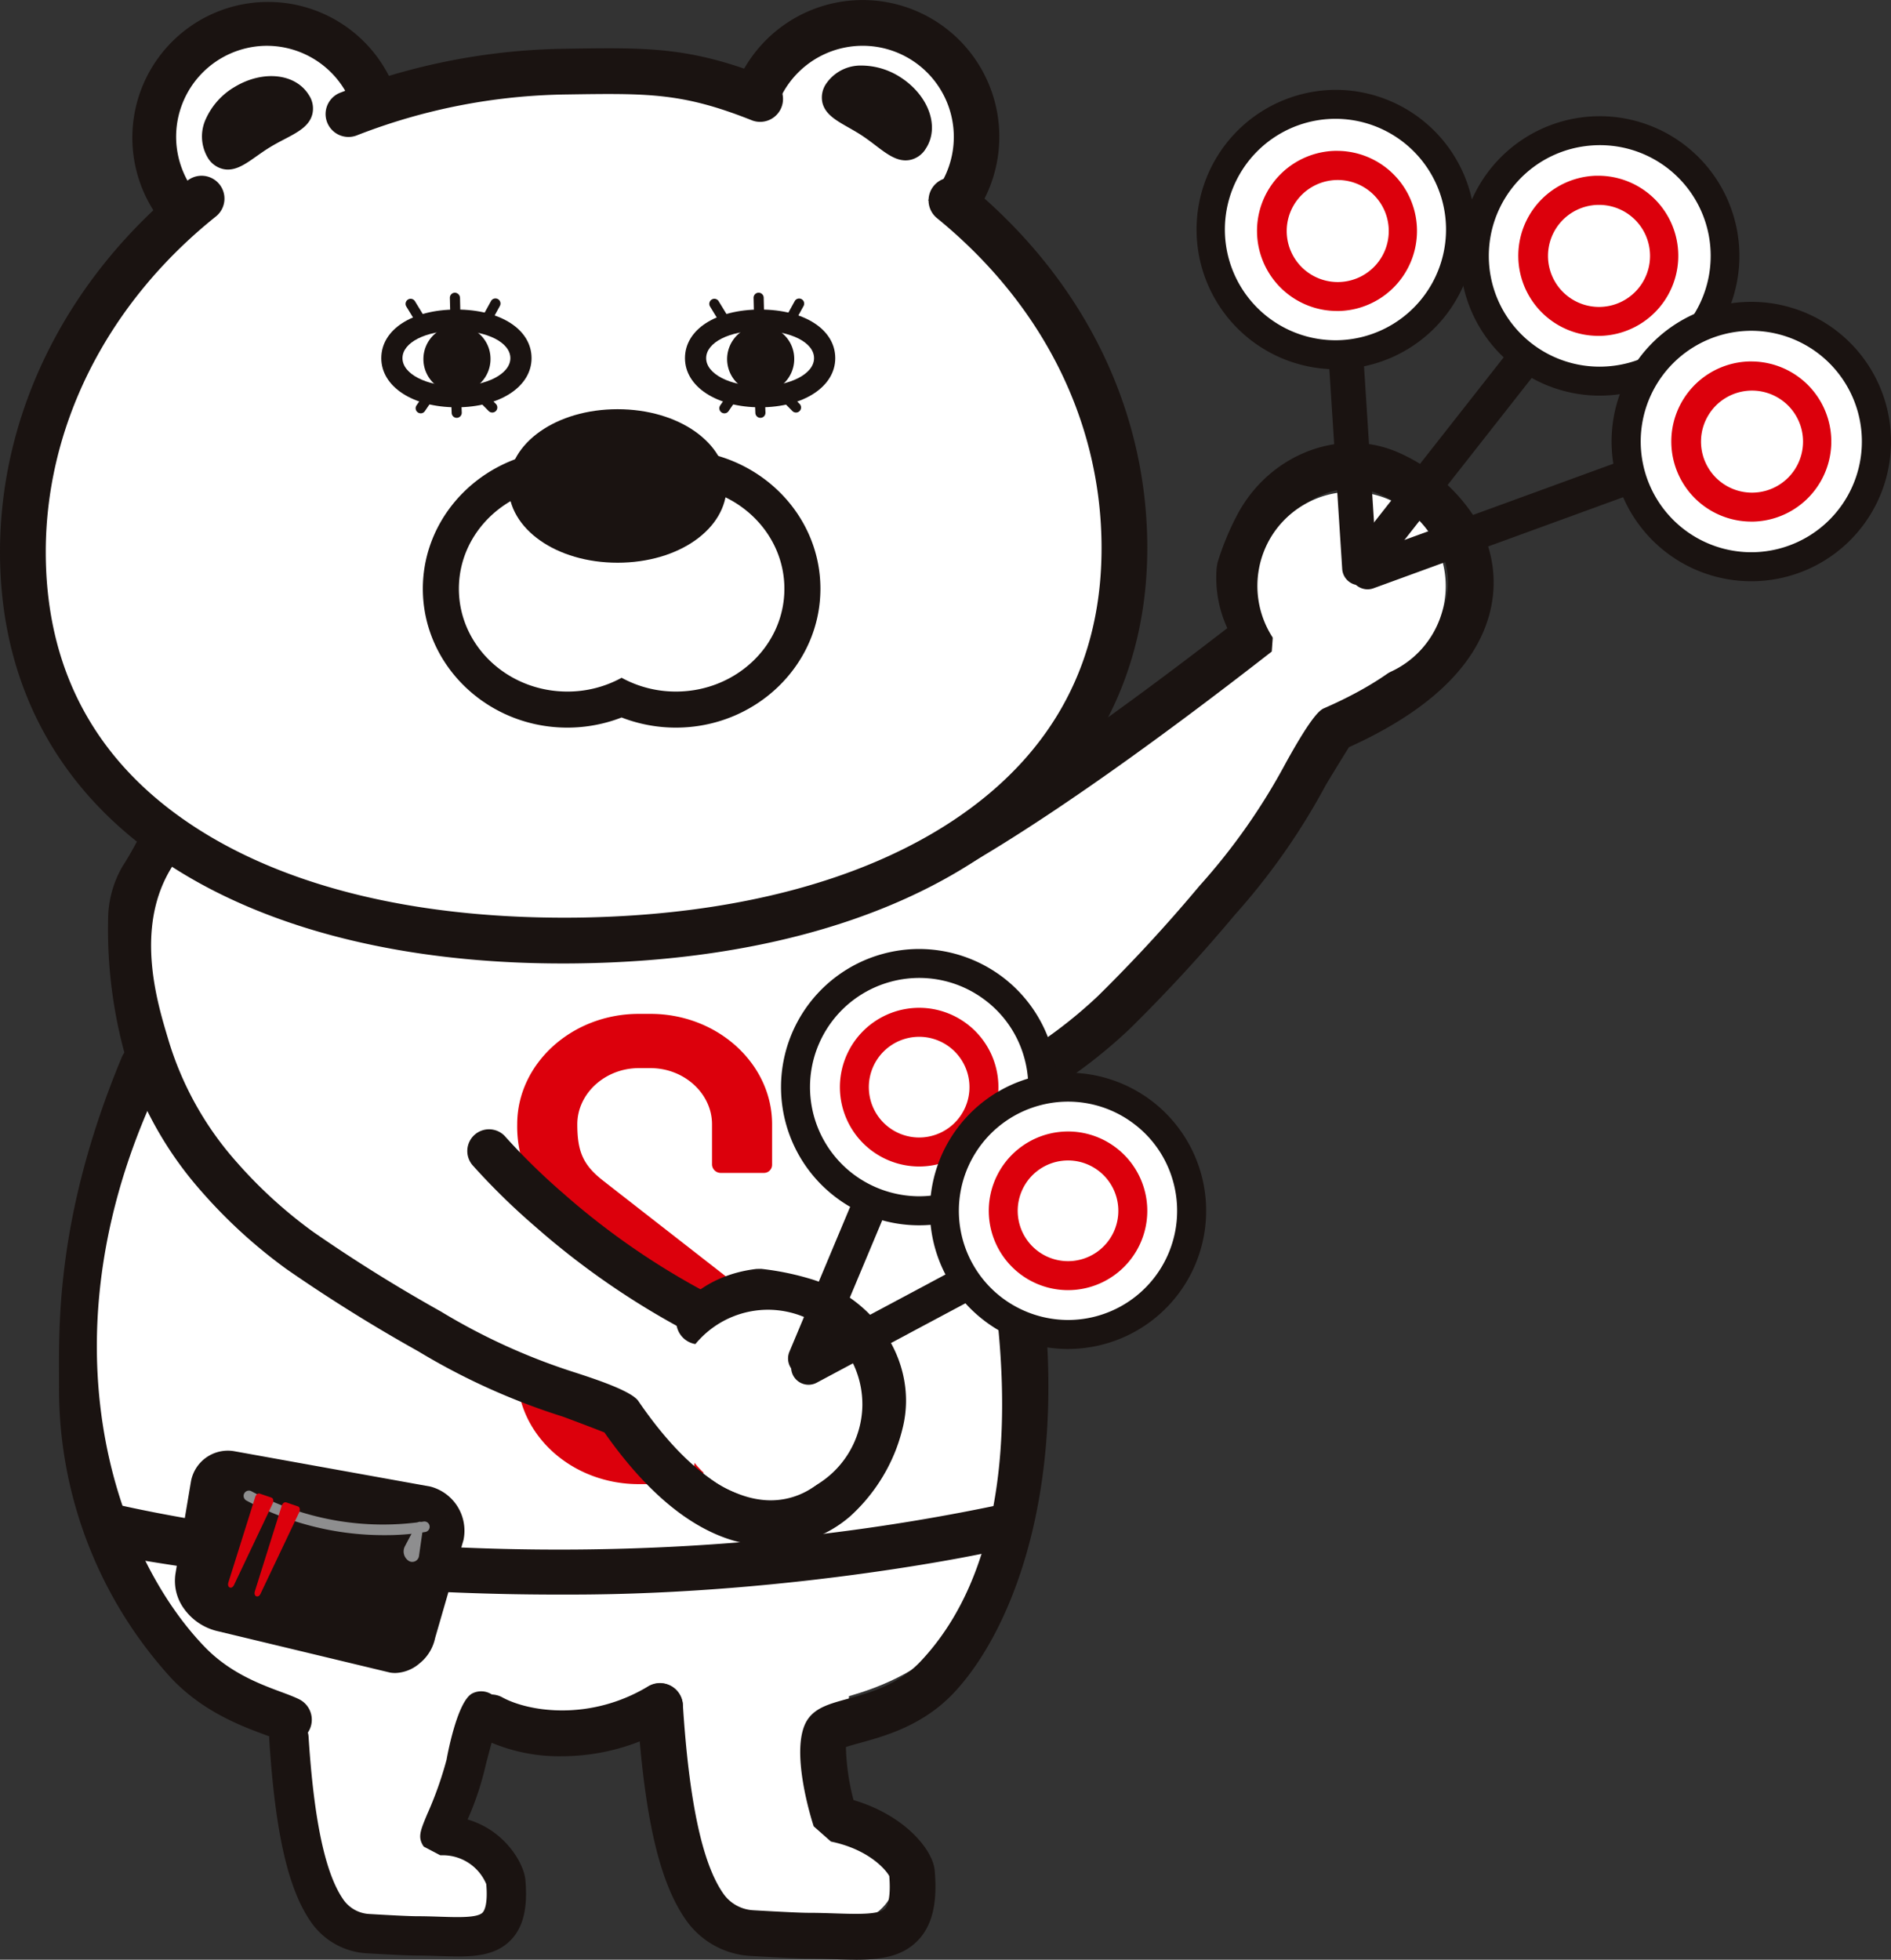 <svg id="グループ_364" data-name="グループ 364" xmlns="http://www.w3.org/2000/svg" xmlns:xlink="http://www.w3.org/1999/xlink" width="253" height="262.167" viewBox="0 0 253 262.167">
  <rect x="0" y="0" width="253" height="262.167" fill="#333333" stroke="none"/>
  <defs>
    <clipPath id="clip-path">
      <rect id="長方形_174" data-name="長方形 174" width="253" height="262.167" fill="none"/>
    </clipPath>
  </defs>
  <g id="グループ_279" data-name="グループ 279" clip-path="url(#clip-path)">
    <path id="パス_1032" data-name="パス 1032" d="M69.469,180.139c0,9.791,5.481,17.728,12.242,17.728s5.542-11.673,8.922-20.862c5.12-13.926-2.161-14.595-8.922-14.595-3.766,0-21.58-9.188-23.826-5.314-1.786,3.08,11.584,18.7,11.584,23.042" transform="translate(21.23 57.432)" fill="#fff"/>
    <path id="パス_1033" data-name="パス 1033" d="M69.848,185.913c0,3.912,5.4,7.084,12.059,7.084s12.059-3.172,12.059-7.084-5.4-7.084-12.059-7.084S69.848,182,69.848,185.913" transform="translate(25.691 65.775)" fill="#fff"/>
    <path id="パス_1034" data-name="パス 1034" d="M32.286,180.554c0,9.791,5.481,17.728,12.242,17.728s7.126-7.877,10.506-17.066c5.12-13.926-3.745-18.39-10.506-18.39-3.766,0-19.493-6.441-23.826-5.314-11.951,3.108,11.584,12.833,11.584,23.042" transform="translate(6.37 57.886)" fill="#fff"/>
    <path id="パス_1035" data-name="パス 1035" d="M33.49,186.547c0,3.912,4.88,7.084,10.9,7.084s10.9-3.172,10.9-7.084-4.88-7.084-10.9-7.084-10.9,3.172-10.9,7.084" transform="translate(12.318 66.009)" fill="#fff"/>
    <path id="パス_1036" data-name="パス 1036" d="M12.832,172.629c15.521,6.427,38.858,13.848,57.756,13.848,32.669,0,59.152.3,59.152-33.343,0-11.053,5.879-17.482.881-30.416-1.133-2.931,14.891,6.876,15.444,1.063.142-1.49,5.076-4.549,5.2-6.027" transform="translate(4.72 43.311)" fill="#fff"/>
    <path id="パス_1037" data-name="パス 1037" d="M142.365,118.785c-6.161,1.206-8.275-20.181-8.7-20.9-10.735-18.251-42.61-18.27-59.152-18.27-15.559,0-48.88-5.589-59.608,10.271,0,0-1.535,23.712,2.722,24.677,0,0-24.017,35.332.83,72.995s82.415-10.1,94.265-7.533,21.73-2.622,21.408-19.55,8.234-41.685,8.234-41.685" transform="translate(2.646 28.93)" fill="#fff"/>
    <path id="パス_1038" data-name="パス 1038" d="M91.577,227.015c3.365,0,6.259-.406,8.357-2.628,1.883-1.992,2.58-4.951,2.2-9.312-.254-2.846-4.131-7.437-10.856-9.408a30.725,30.725,0,0,1-1.024-7.1c.5-.17,1.237-.372,1.825-.533,3.37-.927,8.463-2.325,12.587-6.686,10.294-10.886,22.057-42.911.843-93.9a3.062,3.062,0,1,0-5.653,2.354c8.766,21.068,20.126,66.437.362,87.336-2.949,3.117-6.886,4.2-9.759,4.987-2.316.636-4.146,1.139-5.239,2.637-2.778,3.808.689,14.314.728,14.415l2.309,2.037c5.174,1.071,7.422,3.886,7.8,4.615.25,3.116-.308,4.076-.564,4.344-.793.843-3.763.743-6.637.651-1.146-.038-2.361-.078-3.627-.078-.945,0-3.562-.122-7.368-.345a5.214,5.214,0,0,1-4-2.216c-2.814-4-4.588-12.283-5.421-25.31a3.062,3.062,0,0,0-6.111.391c.934,14.578,2.946,23.348,6.524,28.438a11.313,11.313,0,0,0,8.647,4.811c4.036.235,6.635.356,7.727.356,1.2,0,2.346.037,3.43.071,1.007.033,1.985.066,2.927.066" transform="translate(22.92 35.152)" fill="#1a1311"/>
    <path id="パス_1039" data-name="パス 1039" d="M68.428,162.075H66.856c-8.965,0-16.266-6.591-16.266-14.768v-5.423a1.021,1.021,0,0,1,1.109-1H57.43a1.106,1.106,0,0,1,1.2,1v5.423c0,4.172,3.7,7.509,8.225,7.509h1.572c4.529,0,8.226-3.337,8.226-7.509,0-3.254-.833-5.508-3.513-7.594-16.266-12.682-16.266-12.766-16.266-12.766a15.984,15.984,0,0,1-6.285-13.016c0-8.093,7.3-14.768,16.266-14.768h1.572c8.965,0,16.266,6.675,16.266,14.768v5.423a1.085,1.085,0,0,1-1.109,1.085h-5.73a1.168,1.168,0,0,1-1.2-1.085v-5.423c0-4.088-3.7-7.509-8.226-7.509H66.856c-4.527,0-8.225,3.421-8.225,7.509,0,3.755.832,5.507,3.511,7.593l16.266,12.682a15.785,15.785,0,0,1,6.285,13.1c0,8.177-7.3,14.768-16.266,14.768" transform="translate(18.608 36.473)" fill="#dc000c"/>
    <path id="パス_1040" data-name="パス 1040" d="M72.852,160.249c30.049,0,56.768-5.727,57.69-6.05l2.163-4.879.572-5.023-2.03,3.726C65.115,162.19,10.038,147.7,9.518,147.575l1.063-.3,1.161,7.388v.353a340.96,340.96,0,0,0,61.108,5.231" transform="translate(3.501 53.074)" fill="#1a1311"/>
    <path id="パス_1041" data-name="パス 1041" d="M58.307,174.4A28.537,28.537,0,0,0,73.013,170.3a3.062,3.062,0,0,0-3.16-5.247c-7.716,4.648-15.879,3.436-19.484,1.487a3.062,3.062,0,1,0-2.912,5.386A23.278,23.278,0,0,0,58.307,174.4" transform="translate(16.864 60.549)" fill="#1a1311"/>
    <path id="パス_1042" data-name="パス 1042" d="M51.522,200.895c2.9,0,5.385-.349,7.192-2.258,1.622-1.715,2.223-4.263,1.89-8.017-.187-2.1-2.654-6.574-7.728-8.051a39.639,39.639,0,0,0,2.383-7.118c.122-.529,1.284-4.95,1.682-6.025a2.635,2.635,0,0,0-3.414-3.734c-2.1,1.031-3.451,8.8-3.465,8.876a49.019,49.019,0,0,1-2.623,7.363c-.915,2.212-1.26,3.041-.435,4.262l2.214,1.163h.133a6.3,6.3,0,0,1,6.021,3.856c.233,2.708-.263,3.567-.488,3.805-.683.721-3.233.639-5.711.558-.986-.033-2.033-.066-3.123-.066-.822,0-3.135-.108-6.344-.3a4.505,4.505,0,0,1-3.443-1.911c-2.421-3.444-3.946-10.572-4.664-21.784a2.636,2.636,0,1,0-5.261.336c.8,12.548,2.536,20.1,5.614,24.478a9.748,9.748,0,0,0,7.446,4.142c2.375.138,5.455.3,6.652.3,1.033,0,2.019.033,2.953.063.867.027,1.708.055,2.518.055m4.328-30.472h0Zm.007,0h0Z" transform="translate(9.686 60.844)" fill="#1a1311"/>
    <path id="パス_1043" data-name="パス 1043" d="M36.532,195.6a3.062,3.062,0,0,0,1.347-5.812c-.695-.339-1.521-.647-2.477-1-2.907-1.079-6.851-2.588-10.141-6C13.121,170.211,2.748,140.8,19.816,106.275a3,3,0,0,0-1.651-4,3.062,3.062,0,0,0-4,1.65C5.136,125.616,5.783,140.5,5.777,147.967A57.346,57.346,0,0,0,20.812,187c4.237,4.478,9.385,6.388,12.461,7.528.8.3,1.5.554,1.916.761a3.04,3.04,0,0,0,1.343.312" transform="translate(2.122 37.53)" fill="#1a1311"/>
    <path id="パス_1044" data-name="パス 1044" d="M155.808,66.891l-18.145-4.934L83.2,101.177l14.181,23.749,19.6-10.461L144.05,80.842Z" transform="translate(30.601 22.789)" fill="#fff"/>
    <path id="パス_1045" data-name="パス 1045" d="M98.2,134.1a3.063,3.063,0,0,0,1.108-.208c.776-.3,1.544-.542,2.309-.782a24.588,24.588,0,0,0,5.27-2.146,68.313,68.313,0,0,0,12.291-9.231c4.767-4.69,9.331-9.628,13.629-14.734l.443-.527a89.32,89.32,0,0,0,12.135-17.292c.237-.423,2.253-3.731,3.154-5.154,10.364-4.689,16.631-10.518,18.66-17.342A16.255,16.255,0,0,0,165.667,53.8a23.251,23.251,0,0,0-10.51-9.189c-7.836-3.455-17.327.233-21.6,8.385a36.5,36.5,0,0,0-2.61,6.353l-.108.62a16.136,16.136,0,0,0,1.418,8.13c-31.4,24.287-43.371,29.316-43.49,29.366a3.062,3.062,0,0,0,2.286,5.681c.522-.209,13.165-5.419,47.151-31.914l.326-4.534a8.78,8.78,0,0,1-1.6-5.97,31.766,31.766,0,0,1,2.052-4.887c2.789-5.314,8.818-7.786,13.716-5.624a17.321,17.321,0,0,1,7.818,6.883,10.072,10.072,0,0,1,.789,7.955c-1.572,5.083-7.115,9.833-16.036,13.733-.5.212-1.488.631-5.237,7.438a83.491,83.491,0,0,1-11.458,16.307l-.445.527c-4.172,4.961-8.606,9.755-13.18,14.255a61.89,61.89,0,0,1-11.123,8.353,19.082,19.082,0,0,1-4.038,1.6c-.89.282-1.784.565-2.688.914A3.062,3.062,0,0,0,98.2,134.1" transform="translate(31.947 15.932)" fill="#1a1311"/>
    <path id="パス_1046" data-name="パス 1046" d="M124.911,54.035a12.609,12.609,0,1,1,4.035,17.445,12.661,12.661,0,0,1-4.035-17.445" transform="translate(45.239 17.648)" fill="#fff"/>
    <path id="パス_1047" data-name="パス 1047" d="M14.991,17.7A15.223,15.223,0,1,0,29.979,2.244,15.222,15.222,0,0,0,14.991,17.7" transform="translate(5.513 0.825)" fill="#fff"/>
    <path id="パス_1048" data-name="パス 1048" d="M31.033,36.574q.142,0,.283,0a18.158,18.158,0,1,0-.283,0m0-30.447a12.163,12.163,0,0,1,.187,24.324h-.189A12.177,12.177,0,0,1,18.875,18.477l-3.06.045,3.06-.045A12.179,12.179,0,0,1,30.848,6.127Z" transform="translate(4.69 0.001)" fill="#1a1311"/>
    <path id="パス_1049" data-name="パス 1049" d="M73.5,20.22A15.223,15.223,0,1,0,85.722,2.493,15.223,15.223,0,0,0,73.5,20.22" transform="translate(26.942 0.824)" fill="#fff"/>
    <path id="パス_1050" data-name="パス 1050" d="M89.26,36.579a18.381,18.381,0,0,0,3.347-.308A18.284,18.284,0,0,0,99.675,3.235,18.284,18.284,0,0,0,71.317,21.6,18.3,18.3,0,0,0,89.26,36.579m.066-30.454a12.194,12.194,0,1,1-2.227.2,12.284,12.284,0,0,1,2.227-.2" transform="translate(26.119 0)" fill="#1a1311"/>
    <path id="パス_1051" data-name="パス 1051" d="M26.148,19.425c-14.939,11.953-24.2,29.155-23.9,48.14.543,35.346,33.79,51.731,74.486,51.107s73.423-18.024,72.88-53.369c-.278-18.047-9.127-34.216-23.139-45.638" transform="translate(0.823 7.145)" fill="#fff"/>
    <path id="パス_1052" data-name="パス 1052" d="M75.286,122.574q1.151,0,2.313-.019c21.691-.332,40.212-5.235,53.562-14.181,14.882-9.971,22.6-24.6,22.331-42.294-.28-18.4-8.9-35.439-24.262-47.964a3.061,3.061,0,1,0-3.87,4.745c13.941,11.364,21.758,26.746,22.012,43.312.242,15.742-6.359,28.229-19.62,37.116-12.366,8.285-29.74,12.831-50.247,13.146-20.591.274-38.016-3.7-50.628-11.6C13.351,96.362,6.37,84.082,6.128,68.341c-.264-17.262,8.03-33.92,22.755-45.7a3.06,3.06,0,1,0-3.824-4.779C8.843,30.832-.287,49.268.007,68.434c.272,17.7,8.438,32.081,23.621,41.591,13.13,8.226,30.952,12.548,51.658,12.548" transform="translate(0 6.321)" fill="#1a1311"/>
    <path id="パス_1053" data-name="パス 1053" d="M36.263,12.684a84.144,84.144,0,0,1,60.922.04L106.946,29.2l-78.765-.431Z" transform="translate(10.365 2.573)" fill="#fff"/>
    <path id="パス_1054" data-name="パス 1054" d="M34.09,12.7A83.1,83.1,0,0,1,63.227,7.018C74.573,6.845,79.438,6.83,89.1,10.659" transform="translate(12.539 2.56)" fill="#fff"/>
    <path id="パス_1055" data-name="パス 1055" d="M34.913,16.584a3.043,3.043,0,0,0,1.12-.213A79.741,79.741,0,0,1,64.1,10.9c10.929-.164,15.454-.239,24.694,3.425a3.062,3.062,0,1,0,2.258-5.691C80.675,4.528,75.108,4.608,64,4.784a85.831,85.831,0,0,0-30.211,5.888,3.062,3.062,0,0,0,1.12,5.912" transform="translate(11.715 1.737)" fill="#1a1311"/>
    <path id="パス_1056" data-name="パス 1056" d="M82.017,9.262c-1.323,2,1.424,2.706,4.274,4.59s4.727,4.237,6.05,2.238.085-5.151-2.767-7.036-6.234-1.792-7.557.208" transform="translate(30.041 2.832)" fill="#1a1311"/>
    <path id="パス_1057" data-name="パス 1057" d="M91.6,19.095a2.933,2.933,0,0,0,.52-.045,3.221,3.221,0,0,0,2.169-1.511c1.89-2.857.455-7.022-3.264-9.483a9.671,9.671,0,0,0-5.376-1.644,5.582,5.582,0,0,0-4.627,2.351,3.256,3.256,0,0,0-.557,2.61c.373,1.554,1.811,2.37,3.474,3.316.58.33,1.215.688,1.855,1.112s1.221.867,1.762,1.278c1.41,1.074,2.649,2.018,4.043,2.018M85.858,9.937A6.054,6.054,0,0,1,89.075,11c2.093,1.384,2.882,3.414,2.34,4.471a15.323,15.323,0,0,1-1.723-1.2c-.6-.455-1.246-.948-1.949-1.413s-1.417-.873-2.061-1.238A15.6,15.6,0,0,1,84.044,10.6a2.3,2.3,0,0,1,1.7-.666h.111m-1.96.89h0Z" transform="translate(29.566 2.358)" fill="#1a1311"/>
    <path id="パス_1058" data-name="パス 1058" d="M21.512,16.874c1.247,2.048,3.054-.138,5.973-1.918s5.845-2.476,4.6-4.523-4.626-2.266-7.545-.487-4.273,4.88-3.026,6.928" transform="translate(7.742 3.215)" fill="#1a1311"/>
    <path id="パス_1059" data-name="パス 1059" d="M23.226,19.946c1.31,0,2.5-.843,3.854-1.8.546-.384,1.141-.806,1.8-1.205s1.3-.739,1.9-1.05c1.766-.923,3.29-1.719,3.727-3.3a3.233,3.233,0,0,0-.446-2.607C32.28,7.068,27.9,6.6,24.092,8.913a9.45,9.45,0,0,0-3.774,4.165,5.574,5.574,0,0,0,.16,5.189A3.246,3.246,0,0,0,22.6,19.88a2.963,2.963,0,0,0,.622.066m7.743-8.233a15.638,15.638,0,0,1-1.822,1.05c-.666.346-1.386.724-2.108,1.163s-1.39.911-2,1.338a15.626,15.626,0,0,1-1.614,1.052,2.3,2.3,0,0,1,.123-1.823,5.967,5.967,0,0,1,2.376-2.563c2.139-1.3,4.313-1.156,5.04-.216" transform="translate(7.268 2.738)" fill="#1a1311"/>
    <path id="パス_1060" data-name="パス 1060" d="M59.4,47.53a15.059,15.059,0,0,1,7.258,1.844,15.067,15.067,0,0,1,7.258-1.844c8.018,0,14.517,6.158,14.517,13.753s-6.5,13.752-14.517,13.752a15.067,15.067,0,0,1-7.258-1.844A15.059,15.059,0,0,1,59.4,75.035c-8.017,0-14.515-6.158-14.515-13.752S51.382,47.53,59.4,47.53" transform="translate(16.509 17.482)" fill="#fff"/>
    <path id="パス_1061" data-name="パス 1061" d="M60.7,48.827c-8.017,0-14.517,6.157-14.517,13.752S52.68,76.333,60.7,76.333a15.045,15.045,0,0,0,7.258-1.845,15.053,15.053,0,0,0,7.258,1.845c8.018,0,14.517-6.158,14.517-13.753s-6.5-13.752-14.517-13.752a15.067,15.067,0,0,0-7.258,1.844A15.059,15.059,0,0,0,60.7,48.827M60.7,44a20.055,20.055,0,0,1,7.258,1.358A20.061,20.061,0,0,1,75.212,44c10.665,0,19.341,8.333,19.341,18.576S85.877,81.157,75.212,81.157A20.061,20.061,0,0,1,67.954,79.8,20.055,20.055,0,0,1,60.7,81.157c-10.665,0-19.339-8.334-19.339-18.578S50.032,44,60.7,44" transform="translate(15.212 16.185)" fill="#1a1311"/>
    <path id="パス_1062" data-name="パス 1062" d="M51.057,49.806c0,4.675,5.726,8.465,12.789,8.465s12.79-3.79,12.79-8.465-5.727-8.465-12.79-8.465-12.789,3.79-12.789,8.465" transform="translate(18.779 15.206)" fill="#1a1311"/>
    <path id="パス_1063" data-name="パス 1063" d="M64.331,60.559c8.182,0,14.593-4.51,14.593-10.268S72.513,40.023,64.331,40.023s-14.592,4.51-14.592,10.268,6.41,10.268,14.592,10.268m0-16.931c5.955,0,10.988,3.052,10.988,6.663s-5.032,6.663-10.988,6.663S53.345,53.9,53.345,50.291s5.032-6.663,10.986-6.663" transform="translate(18.295 14.721)" fill="#1a1311"/>
    <path id="パス_1064" data-name="パス 1064" d="M50.392,36.24a4.489,4.489,0,1,1-4.488-4.4,4.443,4.443,0,0,1,4.488,4.4" transform="translate(15.233 11.712)" fill="#1a1311"/>
    <path id="パス_1065" data-name="パス 1065" d="M47.347,43.354c5.826,0,10.052-2.764,10.052-6.574,0-3.831-4.134-6.505-10.052-6.505S37.295,32.949,37.295,36.78c0,3.809,4.227,6.574,10.052,6.574m0-10.245c4.116,0,7.218,1.578,7.218,3.671s-3.169,3.74-7.218,3.74-7.218-1.644-7.218-3.74,3.1-3.671,7.218-3.671" transform="translate(13.718 11.136)" fill="#1a1311"/>
    <path id="パス_1066" data-name="パス 1066" d="M47.579,33.2a.677.677,0,0,0,.592-.352L49.623,30.2a.677.677,0,1,0-1.187-.651l-1.453,2.643a.678.678,0,0,0,.595,1" transform="translate(17.25 10.74)" fill="#1a1311"/>
    <path id="パス_1067" data-name="パス 1067" d="M44.753,33h.015a.676.676,0,0,0,.662-.693l-.071-3.015a.708.708,0,0,0-.693-.663.68.68,0,0,0-.662.693l.072,3.016a.677.677,0,0,0,.677.662" transform="translate(16.185 10.529)" fill="#1a1311"/>
    <path id="パス_1068" data-name="パス 1068" d="M41.92,33.154a.679.679,0,0,0,.579-1.031l-1.572-2.574a.677.677,0,0,0-1.156.707l1.57,2.574a.675.675,0,0,0,.579.324" transform="translate(14.591 10.749)" fill="#1a1311"/>
    <path id="パス_1069" data-name="パス 1069" d="M41.333,41.232a.678.678,0,0,0,.559-.3l1.12-1.635a.678.678,0,0,0-1.119-.765l-1.12,1.635a.678.678,0,0,0,.559,1.06" transform="translate(14.954 14.066)" fill="#1a1311"/>
    <path id="パス_1070" data-name="パス 1070" d="M44.872,41.741H44.9a.679.679,0,0,0,.651-.7l-.071-1.89a.671.671,0,0,0-.7-.652.679.679,0,0,0-.652.7l.072,1.89a.678.678,0,0,0,.677.652" transform="translate(16.228 14.158)" fill="#1a1311"/>
    <path id="パス_1071" data-name="パス 1071" d="M48.71,41.093a.678.678,0,0,0,.481-1.153l-1.4-1.414a.677.677,0,0,0-.964.949l1.4,1.416a.668.668,0,0,0,.481.2" transform="translate(17.153 14.096)" fill="#1a1311"/>
    <path id="パス_1072" data-name="パス 1072" d="M80.1,36.24a4.489,4.489,0,1,1-4.488-4.4,4.443,4.443,0,0,1,4.488,4.4" transform="translate(26.16 11.712)" fill="#1a1311"/>
    <path id="パス_1073" data-name="パス 1073" d="M77.055,43.354c5.826,0,10.052-2.764,10.052-6.574,0-3.831-4.134-6.505-10.052-6.505S67,32.949,67,36.78c0,3.809,4.227,6.574,10.052,6.574m0-10.245c4.116,0,7.218,1.578,7.218,3.671s-3.169,3.74-7.218,3.74-7.218-1.644-7.218-3.74,3.1-3.671,7.218-3.671" transform="translate(24.644 11.136)" fill="#1a1311"/>
    <path id="パス_1074" data-name="パス 1074" d="M77.284,33.2a.678.678,0,0,0,.594-.352L79.332,30.2a.676.676,0,1,0-1.186-.651l-1.455,2.643a.678.678,0,0,0,.594,1" transform="translate(28.177 10.74)" fill="#1a1311"/>
    <path id="パス_1075" data-name="パス 1075" d="M74.461,33h.018a.679.679,0,0,0,.659-.695l-.074-3.016a.679.679,0,0,0-.677-.661h-.016a.679.679,0,0,0-.661.695l.074,3.016a.678.678,0,0,0,.677.661" transform="translate(27.111 10.529)" fill="#1a1311"/>
    <path id="パス_1076" data-name="パス 1076" d="M71.626,33.154a.679.679,0,0,0,.579-1.031l-1.57-2.574a.677.677,0,1,0-1.156.707l1.569,2.574a.675.675,0,0,0,.579.324" transform="translate(25.518 10.749)" fill="#1a1311"/>
    <path id="パス_1077" data-name="パス 1077" d="M71.04,41.232a.678.678,0,0,0,.559-.3L72.721,39.3a.678.678,0,0,0-1.119-.765l-1.122,1.635a.678.678,0,0,0,.559,1.06" transform="translate(25.88 14.066)" fill="#1a1311"/>
    <path id="パス_1078" data-name="パス 1078" d="M74.58,41.741h.026a.679.679,0,0,0,.651-.7l-.074-1.89a.642.642,0,0,0-.7-.652.679.679,0,0,0-.651.7l.074,1.89a.678.678,0,0,0,.677.652" transform="translate(27.155 14.158)" fill="#1a1311"/>
    <path id="パス_1079" data-name="パス 1079" d="M78.419,41.093a.677.677,0,0,0,.481-1.154l-1.4-1.416a.678.678,0,0,0-.964.955l1.4,1.414a.672.672,0,0,0,.481.2" transform="translate(28.079 14.096)" fill="#1a1311"/>
    <path id="パス_1080" data-name="パス 1080" d="M49.129,113.919,79.85,138.256l-3.694,18.032L65.342,145.78l-20.88-8.609,2.053-24.338Z" transform="translate(16.354 41.502)" fill="#fff"/>
    <path id="パス_1081" data-name="パス 1081" d="M115.993,164.379a23.337,23.337,0,0,0,.959-3.142c1.929-8.341-3.455-16.979-12.257-19.664a36.763,36.763,0,0,0-6.73-1.384l-.628.01c-6.816.8-9.847,4.807-10.168,5.262a3.061,3.061,0,0,0,4.96,3.588,8.754,8.754,0,0,1,5.6-2.727,32.051,32.051,0,0,1,5.185,1.108c5.735,1.751,9.283,7.21,8.077,12.431a17.368,17.368,0,0,1-5.307,8.965,10.078,10.078,0,0,1-7.671,2.253c-5.288-.6-10.986-5.161-16.475-13.2-.916-1.349-5.708-2.919-8.282-3.763a83.471,83.471,0,0,1-18.145-8.221l-.61-.343c-5.655-3.182-11.193-6.646-16.459-10.3a61.963,61.963,0,0,1-10.279-9.374A43.26,43.26,0,0,1,18.579,109.3c-1.546-5.166-5.013-16.486,1.949-24.8,1.086-1.3-.216-3.348-1.8-3.937A3.062,3.062,0,0,0,14.8,82.331a45.384,45.384,0,0,1-2.316,4.064,14.319,14.319,0,0,0-1.873,6.266,62.927,62.927,0,0,0,2.1,18.392A49.118,49.118,0,0,0,23.123,129.88a68.423,68.423,0,0,0,11.36,10.358c5.488,3.807,11.189,7.373,17.013,10.65l.61.343a89.286,89.286,0,0,0,19.238,8.7c.457.153,4.083,1.521,5.646,2.142,6.53,9.3,13.425,14.384,20.513,15.109a16.281,16.281,0,0,0,12.377-3.9,23.489,23.489,0,0,0,6.113-8.9" transform="translate(3.875 29.56)" fill="#1a1311"/>
    <path id="パス_1082" data-name="パス 1082" d="M77.53,138.38a2.9,2.9,0,0,1-1.305-.311A105.844,105.844,0,0,1,54.66,123.344a90.577,90.577,0,0,1-8.205-8.039,2.908,2.908,0,1,1,4.4-3.8,87.024,87.024,0,0,0,7.723,7.542A99.912,99.912,0,0,0,78.84,132.875a2.908,2.908,0,0,1-1.31,5.506Z" transform="translate(16.827 40.642)" fill="#1a1311"/>
    <path id="パス_1083" data-name="パス 1083" d="M91.134,140.818A12.609,12.609,0,1,1,78.525,128.1a12.661,12.661,0,0,1,12.608,12.714" transform="translate(24.245 47.118)" fill="#fff"/>
    <path id="パス_1084" data-name="パス 1084" d="M45.79,170.242l-22.964-5.518a6.6,6.6,0,0,1-3.952-2.641,5.256,5.256,0,0,1-.921-3.9l2.057-12.238a3.956,3.956,0,0,1,4.541-3.235l26.258,4.734a4.979,4.979,0,0,1,3.581,5.927l-3.77,13.009c-.36,2.138-2.693,4.222-4.831,3.863" transform="translate(6.578 52.47)" fill="#1a1311"/>
    <path id="パス_1085" data-name="パス 1085" d="M46.561,171.627a3.956,3.956,0,0,1-.662-.055l-.07-.015-22.966-5.516a7.659,7.659,0,0,1-4.581-3.076,6.326,6.326,0,0,1-1.09-4.672l2.057-12.241a5.013,5.013,0,0,1,5.765-4.1l26.27,4.735a6.1,6.1,0,0,1,4.436,7.148l-3.8,13.127a5.866,5.866,0,0,1-2.09,3.389,5.2,5.2,0,0,1-3.275,1.279m-.278-2.142a2.872,2.872,0,0,0,2.2-.77,3.884,3.884,0,0,0,1.379-2.227l3.8-13.128a3.9,3.9,0,0,0-2.872-4.618l-26.133-4.7a2.83,2.83,0,0,0-2.134.5,2.864,2.864,0,0,0-1.174,1.867l-2.057,12.238a4.187,4.187,0,0,0,.75,3.127,5.545,5.545,0,0,0,3.325,2.208Z" transform="translate(6.292 52.186)" fill="#1a1311"/>
    <path id="パス_1086" data-name="パス 1086" d="M42.665,151.749A38.78,38.78,0,0,1,24.2,147.12a.707.707,0,0,1,.676-1.242,37.062,37.062,0,0,0,23.015,4.054.7.7,0,0,1,.819.573.7.7,0,0,1-.573.819,32.521,32.521,0,0,1-5.47.424" transform="translate(8.764 53.624)" fill="#8e8e8f"/>
    <path id="パス_1087" data-name="パス 1087" d="M40.2,153.8h0a1.268,1.268,0,0,1-.408-1.637l1.6-3.031a.233.233,0,0,1,.438.141l-.579,4.065a.674.674,0,0,1-1.048.462" transform="translate(14.582 54.806)" fill="#8e8e8f"/>
    <path id="パス_1088" data-name="パス 1088" d="M40.637,154.207a.893.893,0,0,1-.506-.159h0a1.5,1.5,0,0,1-.479-1.93l1.6-3.032a.447.447,0,0,1,.549-.222.453.453,0,0,1,.313.5l-.577,4.064a.907.907,0,0,1-.895.776m-.252-.532a.447.447,0,0,0,.434.04.439.439,0,0,0,.263-.349l.579-4.064-1.607,3.028a1.04,1.04,0,0,0,.332,1.345" transform="translate(14.521 54.744)" fill="#8e8e8f"/>
    <path id="パス_1089" data-name="パス 1089" d="M26.533,146.085l1.585.542c.242.082.32.455.164.782l-5.18,10.91c-.305.642-.968.346-.754-.336l3.595-11.451c.1-.319.368-.521.59-.446" transform="translate(8.205 53.726)" fill="#dc000c"/>
    <path id="パス_1090" data-name="パス 1090" d="M29.126,146.945l1.585.542c.242.082.32.455.164.782l-5.18,10.91c-.305.642-.968.346-.754-.336l3.595-11.451c.1-.319.368-.521.59-.446" transform="translate(9.159 54.042)" fill="#dc000c"/>
    <path id="線_32" data-name="線 32" d="M3.18,42.732A2.327,2.327,0,0,1,.86,40.555L-1.7.775a2.327,2.327,0,0,1,4.644-.3L5.5,40.257a2.327,2.327,0,0,1-2.173,2.471C3.281,42.731,3.23,42.732,3.18,42.732Z" transform="translate(178.716 35.561)" fill="#1a1311"/>
    <path id="線_33" data-name="線 33" d="M.624,34.3A2.327,2.327,0,0,1-1.2,30.536L23.419-.812a2.327,2.327,0,0,1,3.659,2.874L2.455,33.41A2.323,2.323,0,0,1,.624,34.3Z" transform="translate(181.716 43.579)" fill="#1a1311"/>
    <path id="線_34" data-name="線 34" d="M.625,39.252A2.328,2.328,0,0,1-1.52,36.025L13.694-.274a2.327,2.327,0,0,1,4.292,1.8L2.772,37.824A2.327,2.327,0,0,1,.625,39.252Z" transform="translate(107.137 144.813)" fill="#1a1311"/>
    <path id="線_35" data-name="線 35" d="M.628,21.494a2.327,2.327,0,0,1-1.1-4.379L34.248-1.427a2.327,2.327,0,0,1,2.192,4.1L1.722,21.219A2.317,2.317,0,0,1,.628,21.494Z" transform="translate(107.551 163.757)" fill="#1a1311"/>
    <path id="線_36" data-name="線 36" d="M.626,16.615a2.327,2.327,0,0,1-.8-4.513L37.276-1.56a2.327,2.327,0,1,1,1.595,4.371L1.423,16.473A2.323,2.323,0,0,1,.626,16.615Z" transform="translate(182.346 62.224)" fill="#1a1311"/>
    <path id="パス_1091" data-name="パス 1091" d="M110.287,106.334A16.539,16.539,0,1,1,89.91,94.847a16.539,16.539,0,0,1,20.376,11.487" transform="translate(28.62 34.66)" fill="#fff"/>
    <path id="パス_1092" data-name="パス 1092" d="M94.886,92.817a18.6,18.6,0,0,1,11.072,3.694A18.479,18.479,0,0,1,99.843,129.1a18.438,18.438,0,0,1-16.045-3.01A18.479,18.479,0,0,1,89.912,93.5,18.52,18.52,0,0,1,94.886,92.817ZM94.87,125.9a14.605,14.605,0,0,0,14.072-18.529,14.462,14.462,0,0,0-5.306-7.761,14.563,14.563,0,0,0-12.681-2.38,14.6,14.6,0,0,0-4.833,25.748A14.7,14.7,0,0,0,94.87,125.9Z" transform="translate(28.098 34.139)" fill="#1a1311"/>
    <path id="パス_1093" data-name="パス 1093" d="M177.588,27.321a16.751,16.751,0,1,1-18.818-14.389,16.751,16.751,0,0,1,18.818,14.389" transform="translate(53.05 4.702)" fill="#fff"/>
    <path id="パス_1094" data-name="パス 1094" d="M161.526,11.366a18.691,18.691,0,0,1,2.45,37.217,18.911,18.911,0,0,1-2.494.166,18.691,18.691,0,0,1-2.448-37.218A18.917,18.917,0,0,1,161.526,11.366Zm-.044,33.506a15.021,15.021,0,0,0,1.981-.132,14.813,14.813,0,0,0-1.937-29.5,15.025,15.025,0,0,0-1.979.132,14.813,14.813,0,0,0,1.935,29.5Z" transform="translate(52.528 4.18)" fill="#1a1311"/>
    <path id="パス_1095" data-name="パス 1095" d="M192.551,47.2a16.751,16.751,0,1,1-17.237-16.251A16.751,16.751,0,0,1,192.551,47.2" transform="translate(58.503 11.38)" fill="#fff"/>
    <path id="パス_1096" data-name="パス 1096" d="M176.337,29.521a18.69,18.69,0,0,1,.541,37.372c-.186.005-.374.008-.559.008a18.69,18.69,0,0,1-.541-37.372C175.964,29.524,176.152,29.521,176.337,29.521Zm-.018,33.5c.147,0,.3,0,.445-.007a14.813,14.813,0,0,0-.427-29.619c-.148,0-.3,0-.445.007a14.813,14.813,0,0,0,.427,29.619Z" transform="translate(57.981 10.858)" fill="#1a1311"/>
    <path id="パス_1097" data-name="パス 1097" d="M174.189,35.353a10.714,10.714,0,0,1,.31,21.423c-.106,0-.215,0-.322,0a10.714,10.714,0,0,1-.308-21.423C173.976,35.354,174.083,35.353,174.189,35.353Zm-.012,17.55c.069,0,.138,0,.207,0a6.826,6.826,0,1,0-.207,0Z" transform="translate(60.126 13.003)" fill="#dc000c"/>
    <path id="パス_1098" data-name="パス 1098" d="M159.222,17.188a10.714,10.714,0,0,1,.31,21.423c-.106,0-.215,0-.322,0a10.714,10.714,0,0,1-.308-21.423C159.009,17.189,159.116,17.188,159.222,17.188Zm-.011,17.55c.069,0,.138,0,.207,0a6.826,6.826,0,1,0-.207,0Z" transform="translate(54.621 6.322)" fill="#dc000c"/>
    <path id="パス_1099" data-name="パス 1099" d="M151.876,26.464a16.751,16.751,0,1,1-17.237-16.251,16.751,16.751,0,0,1,17.237,16.251" transform="translate(43.542 3.754)" fill="#fff"/>
    <path id="パス_1100" data-name="パス 1100" d="M135.662,8.788a18.69,18.69,0,0,1,.541,37.372c-.186.005-.374.008-.559.008A18.69,18.69,0,0,1,135.1,8.8C135.289,8.791,135.477,8.788,135.662,8.788Zm-.018,33.5c.147,0,.3,0,.445-.007a14.813,14.813,0,0,0-.427-29.619c-.148,0-.3,0-.445.007a14.813,14.813,0,0,0,.427,29.619Z" transform="translate(43.02 3.232)" fill="#1a1311"/>
    <path id="パス_1101" data-name="パス 1101" d="M133.665,14.755a10.714,10.714,0,0,1,.31,21.423c-.106,0-.215,0-.322,0a10.714,10.714,0,0,1-.308-21.423C133.452,14.756,133.559,14.755,133.665,14.755Zm-.011,17.55c.069,0,.138,0,.207,0a6.826,6.826,0,1,0-.207,0Z" transform="translate(45.221 5.427)" fill="#dc000c"/>
    <path id="パス_1102" data-name="パス 1102" d="M92.773,98.57a10.614,10.614,0,0,1,1.105,21.168,10.753,10.753,0,0,1-1.128.06,10.614,10.614,0,0,1-1.106-21.168A10.757,10.757,0,0,1,92.773,98.57Zm-.023,17.35a6.864,6.864,0,0,0,.72-.038,6.736,6.736,0,0,0-.7-13.434,6.864,6.864,0,0,0-.72.038,6.736,6.736,0,0,0,.7,13.434Z" transform="translate(30.215 36.255)" fill="#dc000c"/>
    <path id="パス_1103" data-name="パス 1103" d="M124.85,118.429a16.539,16.539,0,1,1-20.376-11.487,16.539,16.539,0,0,1,20.376,11.487" transform="translate(33.977 39.109)" fill="#fff"/>
    <path id="パス_1104" data-name="パス 1104" d="M109.449,104.912a18.6,18.6,0,0,1,11.072,3.694,18.479,18.479,0,0,1-6.115,32.588,18.439,18.439,0,0,1-16.046-3.01,18.479,18.479,0,0,1,6.114-32.588A18.52,18.52,0,0,1,109.449,104.912ZM109.433,138A14.605,14.605,0,0,0,123.5,119.471a14.462,14.462,0,0,0-5.306-7.761,14.564,14.564,0,0,0-12.681-2.38,14.6,14.6,0,0,0-4.833,25.748A14.7,14.7,0,0,0,109.433,138Z" transform="translate(33.454 38.588)" fill="#1a1311"/>
    <path id="パス_1105" data-name="パス 1105" d="M107.335,110.665a10.614,10.614,0,0,1,1.105,21.168,10.755,10.755,0,0,1-1.128.06,10.614,10.614,0,0,1-1.106-21.168A10.758,10.758,0,0,1,107.335,110.665Zm-.023,17.35a6.867,6.867,0,0,0,.72-.038,6.736,6.736,0,0,0-.7-13.434,6.864,6.864,0,0,0-.72.038,6.736,6.736,0,0,0,.7,13.434Z" transform="translate(35.571 40.704)" fill="#dc000c"/>
  </g>
</svg>
